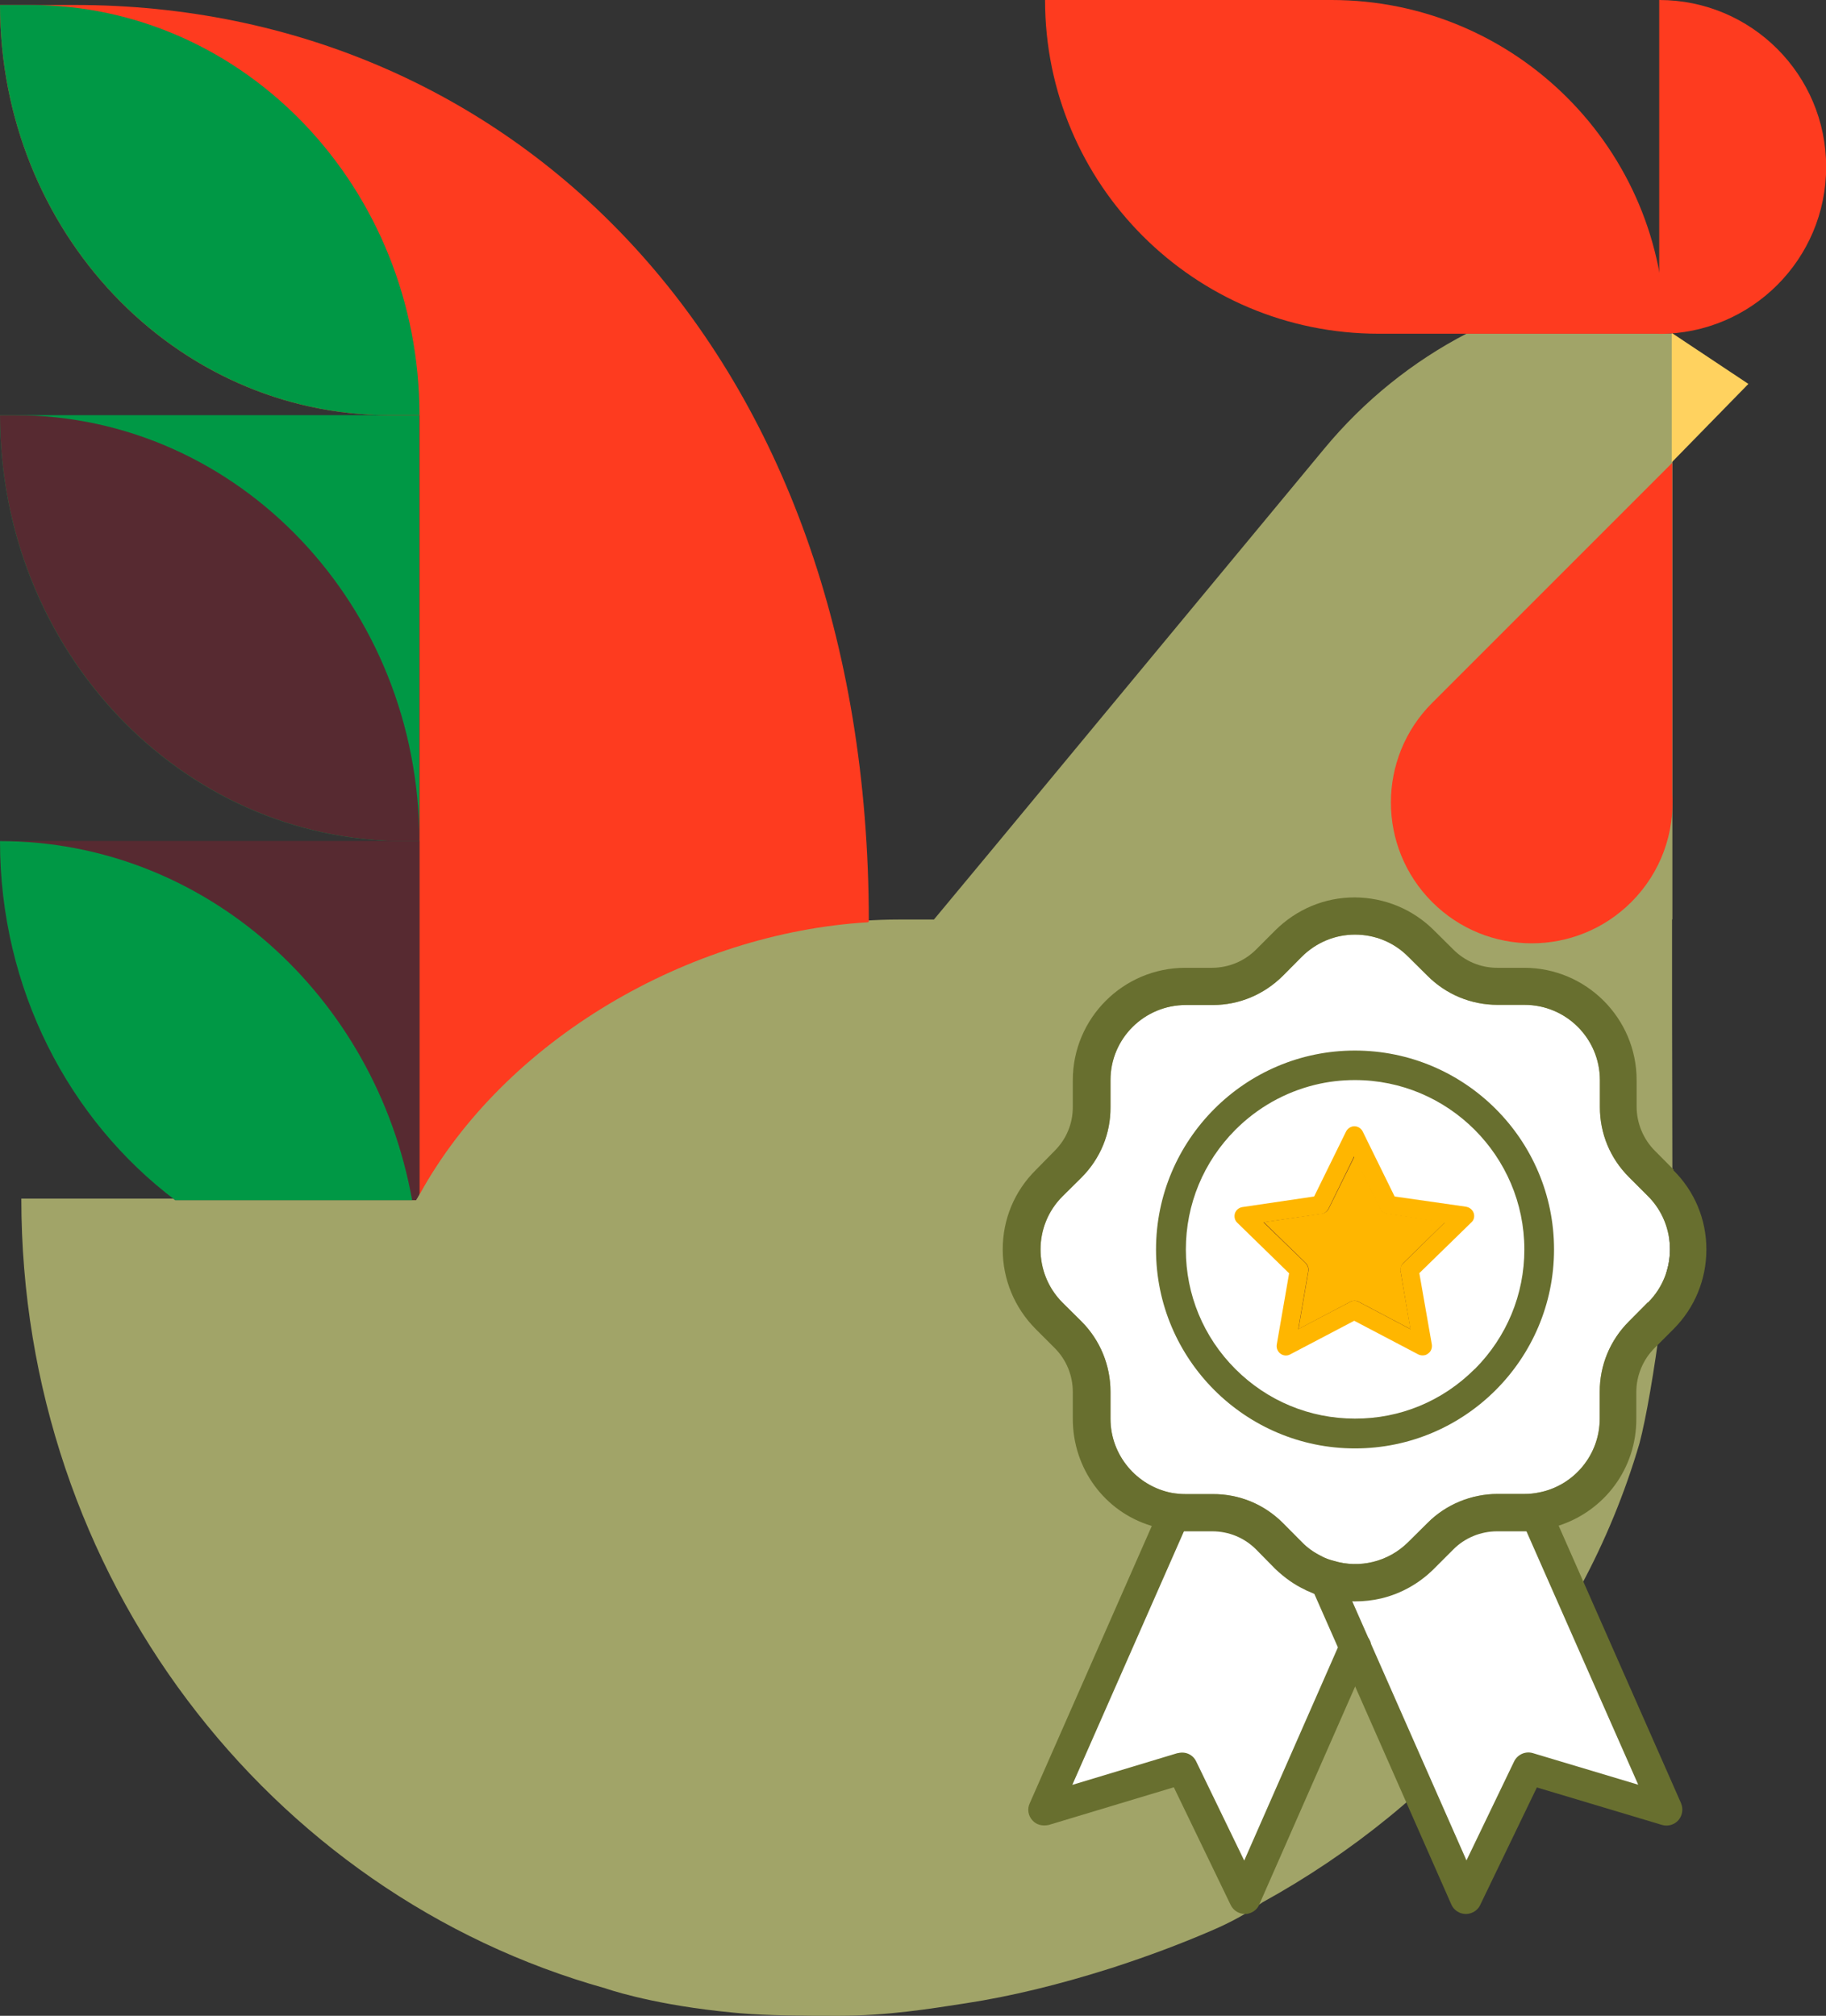 <svg xmlns="http://www.w3.org/2000/svg" width="113.87" height="125.7" viewBox="0 0 113.87 125.7"><rect x="0" y="0" width="113.87" height="125.7" fill="#333333" stroke="none"/><defs><style>      .uuid-6835baef-37d6-4196-819b-c73b4529fc2c { fill: #572a31; }      .uuid-4c3e5237-8787-4d23-8b08-df5d4ce196f8 { fill: #686f2f; }      .uuid-536841c8-74e5-477f-9535-4c9b3b7e6f37 { fill: #fff; }      .uuid-c15bf766-78b6-450c-80d9-c3932f2a1c09 { fill: #a1a468; }      .uuid-26bc23c5-2d68-45ce-a140-8d606a4b79a4 { fill: #fe3b1f; }      .uuid-46ed5170-6953-466f-a5ca-884f57077954 { fill: #ffeeca; }      .uuid-07c285ff-7d17-4bd9-a5d5-b7957ff31256 { fill: #ffb600; }      .uuid-89af97d3-8a80-4391-ba8b-c4e97c2f3bd7 { fill: #ffd25f; }      .uuid-598945aa-52ff-4958-aa1d-b4f3a427c877 { fill: #009845; }    </style></defs><g><g><g><path class="uuid-c15bf766-78b6-450c-80d9-c3932f2a1c09" d="M91.48,20.79c-3.36,1.74-6.4,4.17-8.9,7.19l-13.46,16.24-7,8.45-3.88,4.67h-2.19c-11.88,0-24.52,6.98-30.05,17.4H1.33c0,23.56,15.44,43.38,36.43,49.25,0,0,2.58.92,7.08,1.42.43.05,1.3.13,1.3.13,1.8.15,3.84.16,6.11.16,3.1,0,5.77-.44,7.97-.78,2.81-.43,5.81-1.16,8.97-2.16h0c.16-.04.31-.1.46-.15,1.9-.62,3.85-1.34,5.85-2.2,1.32-.56,2.38-1.16,3.22-1.78,11.15-6.14,19.82-16.04,23.52-28.63.82-3.11,2.05-11.84,2.05-16.79l-.02-10.39v-5.49h.02V20.79s-12.83,0-12.83,0Z"></path><path class="uuid-598945aa-52ff-4958-aa1d-b4f3a427c877" d="M0,25.89c0,14.67,11.29,26.56,25.22,26.56h.93v-26.56H0Z"></path><path class="uuid-6835baef-37d6-4196-819b-c73b4529fc2c" d="M.93,25.89H0C0,40.55,11.29,52.45,25.22,52.45h.93c0-14.67-11.29-26.56-25.22-26.56"></path><path class="uuid-26bc23c5-2d68-45ce-a140-8d606a4b79a4" d="M24.29,25.89h1.87v48.6c5.33-9.68,16.8-16.31,27.97-16.98l.05-.05C54.17,21.85,32.01.31,4.67.31H0C0,14.44,10.87,25.89,24.29,25.89"></path><path class="uuid-6835baef-37d6-4196-819b-c73b4529fc2c" d="M10.93,74.84h15.02c.06-.12.13-.24.2-.36v-22.04H0C0,61.68,4.31,69.84,10.93,74.84"></path><path class="uuid-598945aa-52ff-4958-aa1d-b4f3a427c877" d="M10.93,74.84h14.77C23.41,62.09,12.77,52.45,0,52.45,0,61.68,4.31,69.84,10.93,74.84"></path><path class="uuid-598945aa-52ff-4958-aa1d-b4f3a427c877" d="M1.87.31H0c0,14.13,10.87,25.58,24.29,25.58h1.87C26.15,11.76,15.28.31,1.87.31"></path><polygon class="uuid-89af97d3-8a80-4391-ba8b-c4e97c2f3bd7" points="104.25 20.76 104.25 24.8 104.25 28.83 109.03 23.94 104.25 20.76"></polygon><path class="uuid-26bc23c5-2d68-45ce-a140-8d606a4b79a4" d="M103.83,20.81h-17.86C74.48,20.81,65.17,11.49,65.17,0h17.86C94.52,0,103.83,9.32,103.83,20.81"></path><path class="uuid-26bc23c5-2d68-45ce-a140-8d606a4b79a4" d="M103.47,0c5.75,0,10.41,4.66,10.41,10.41s-4.66,10.41-10.41,10.41V0Z"></path><path class="uuid-26bc23c5-2d68-45ce-a140-8d606a4b79a4" d="M104.28,49.47v-20.61l-14.97,14.97c-3.43,3.43-3.43,8.99,0,12.42,3.43,3.43,8.99,3.43,12.42,0,1.86-1.86,2.71-4.34,2.55-6.78"></path></g><polygon class="uuid-536841c8-74e5-477f-9535-4c9b3b7e6f37" points="73.28 94.59 64.93 112.79 73.69 110.41 77.42 118.56 84.5 103.28 82.52 98.12 79.39 95.81 77.36 94.59 75.39 94.59 73.28 94.59"></polygon><path class="uuid-536841c8-74e5-477f-9535-4c9b3b7e6f37" d="M102.75,81.22l-1.18,1.19c-1.17,1.17-1.81,2.73-1.81,4.37v1.68c0,2.29-1.64,4.2-3.8,4.61-.29.06-.58.09-.87.09t-.02,0h-1.68c-1.64,0-3.23.66-4.37,1.81l-1.2,1.19c-1.25,1.25-3.06,1.66-4.65,1.17-.28-.07-.56-.17-.82-.32-.42-.21-.82-.49-1.16-.84l-1.19-1.2c-1.17-1.17-2.72-1.81-4.37-1.8h-1.68s0,0-.02,0c-.3,0-.6-.03-.88-.08-2.16-.43-3.8-2.34-3.8-4.62v-1.68c0-1.65-.64-3.21-1.8-4.38l-1.19-1.18c-1.83-1.83-1.83-4.81,0-6.63l1.19-1.18c1.17-1.18,1.81-2.73,1.8-4.37v-1.7c0-2.59,2.11-4.68,4.7-4.68h1.68c1.66,0,3.2-.66,4.37-1.82l1.18-1.19c.9-.89,2.07-1.38,3.32-1.38,1.26,0,2.44.49,3.32,1.38l1.2,1.19c1.16,1.16,2.71,1.81,4.37,1.81h1.68c2.59,0,4.69,2.09,4.7,4.68v1.7c0,1.65.64,3.19,1.81,4.36l1.19,1.19c1.82,1.82,1.83,4.81,0,6.63Z"></path><path class="uuid-536841c8-74e5-477f-9535-4c9b3b7e6f37" d="M91.96,85.37c-2,2-4.65,3.1-7.47,3.09-2.81,0-5.46-1.1-7.45-3.09-1.99-1.99-3.09-4.64-3.09-7.45,0-2.82,1.1-5.47,3.09-7.47,1.39-1.39,3.09-2.34,4.95-2.8.81-.2,1.65-.3,2.5-.3,5.82,0,10.56,4.73,10.57,10.56,0,2.81-1.1,5.46-3.09,7.46Z"></path><g><polygon class="uuid-536841c8-74e5-477f-9535-4c9b3b7e6f37" points="82.99 98.46 91.36 118.56 95.35 110.48 103.71 112.86 95.9 94.05 91.94 94.59 88.7 96.63 86.19 98.12 82.99 98.46"></polygon><path class="uuid-4c3e5237-8787-4d23-8b08-df5d4ce196f8" d="M104.83,112.44l-8.2-18.59c-.22-.48-.8-.7-1.3-.5-.5.22-.72.79-.51,1.3l7.34,16.64-6.57-1.97c-.47-.14-.96.09-1.17.52l-2.97,6.17-6.01-13.63-1.96-4.45c-.11-.24-.31-.43-.56-.52-.25-.09-.51-.08-.74.02-.5.22-.72.79-.51,1.3l8.84,20.04c.16.35.51.58.9.58.08,0,.16-.01.24-.03.28-.07.53-.26.65-.52l3.54-7.34,7.81,2.34c.36.1.75,0,1.02-.3h0c.25-.3.31-.71.16-1.05Z"></path><path class="uuid-4c3e5237-8787-4d23-8b08-df5d4ce196f8" d="M85.34,102.16c-.11-.17-.26-.29-.43-.37-.5-.21-1.07.01-1.29.51l-6.03,13.72-2.99-6.17c-.2-.43-.66-.65-1.14-.53h-.03s-6.56,1.98-6.56,1.98l7.11-16.15.16-.37c.11-.24.12-.51.02-.76-.1-.24-.28-.43-.52-.53-.5-.22-1.08,0-1.3.5l-8.13,18.47c-.16.35-.09.77.17,1.05.25.29.63.37,1.02.29l7.8-2.35,3.55,7.35c.17.34.51.55.9.55.08,0,.15,0,.22-.03.29-.07.55-.28.66-.56l6.89-15.67c.09-.2.11-.43.04-.72l-.11-.22Z"></path><path class="uuid-46ed5170-6953-466f-a5ca-884f57077954" d="M91.33,75.82c.06.2.01.4-.14.54l-2.97,2.89.71,4.08c.02.21-.05.41-.21.52-.1.08-.21.11-.32.11-.08,0-.16-.02-.24-.06l-3.67-1.93-3.67,1.93c-.17.09-.39.08-.55-.05-.16-.11-.25-.32-.21-.52l.7-4.08-2.96-2.89c-.15-.14-.2-.34-.14-.54.06-.19.23-.33.43-.36l4.1-.6,1.83-3.71c.09-.18.28-.3.48-.3.2,0,.39.12.48.3l1.82,3.71,4.1.59c.2.03.37.17.44.36Z"></path><path class="uuid-6835baef-37d6-4196-819b-c73b4529fc2c" d="M91.33,75.82c.06.2.01.4-.14.54l-2.97,2.89.71,4.08c.02.21-.05.41-.21.52-.1.08-.21.11-.32.11-.08,0-.16-.02-.24-.06l-3.67-1.93-3.67,1.93c-.17.09-.39.08-.55-.05-.16-.11-.25-.32-.21-.52l.7-4.08-2.96-2.89c-.15-.14-.2-.34-.14-.54.06-.19.23-.33.43-.36l4.1-.6,1.83-3.71c.09-.18.28-.3.48-.3.2,0,.39.12.48.3l1.82,3.71,4.1.59c.2.03.37.17.44.36Z"></path><g><path class="uuid-4c3e5237-8787-4d23-8b08-df5d4ce196f8" d="M84.49,65.51c-6.84,0-12.4,5.57-12.4,12.41,0,6.84,5.57,12.4,12.41,12.4,6.85,0,12.41-5.57,12.41-12.41,0-6.84-5.57-12.4-12.42-12.4ZM91.96,85.37c-2,2-4.65,3.1-7.47,3.09-2.81,0-5.46-1.1-7.45-3.09-1.99-1.99-3.09-4.64-3.09-7.45,0-2.82,1.1-5.47,3.09-7.47,1.39-1.39,3.09-2.34,4.95-2.8.81-.2,1.65-.3,2.5-.3,5.82,0,10.56,4.73,10.57,10.56,0,2.81-1.1,5.46-3.09,7.46Z"></path><path class="uuid-4c3e5237-8787-4d23-8b08-df5d4ce196f8" d="M104.38,72.95l-1.18-1.19c-.72-.72-1.13-1.71-1.14-2.72v-1.69c0-3.86-3.15-7-7.01-7h-1.68c-1.04,0-2.01-.41-2.74-1.14l-1.2-1.19c-1.32-1.32-3.08-2.05-4.95-2.06-1.87,0-3.62.73-4.96,2.06l-1.19,1.19c-.73.73-1.7,1.13-2.73,1.14h-1.68c-3.88,0-7.02,3.15-7.02,7.01v1.68c0,1.03-.4,1.99-1.13,2.72l-1.18,1.2c-1.33,1.32-2.06,3.07-2.06,4.95,0,1.88.74,3.64,2.05,4.96l1.19,1.19c.73.73,1.13,1.71,1.13,2.74v1.68c0,3.09,1.98,5.78,4.88,6.66.1.04.2.07.34.11.5.15,1.02.22,1.5.23.07.01.13.01.2.01h.12s1.66,0,1.66,0c1.03,0,2,.4,2.73,1.13l1.19,1.21c.6.57,1.23,1.01,1.84,1.29.08.05.15.08.23.11.11.05.22.1.32.14.53.21,1.07.35,1.69.43.08.01.16.02.26.03.09,0,.19.01.24.01.1.01.2.01.37.02.57,0,1.14-.06,1.68-.19,1.24-.3,2.37-.94,3.28-1.85l1.2-1.2c.71-.72,1.71-1.13,2.72-1.13h1.72s.19,0,.19,0c.59-.02,1.1-.09,1.55-.23.11-.03.22-.06.32-.1,2.95-.93,4.92-3.61,4.91-6.68v-1.67c0-1.03.42-2.03,1.13-2.74l1.19-1.19c1.32-1.32,2.05-3.09,2.05-4.97,0-1.88-.74-3.63-2.06-4.94ZM102.75,81.22l-1.18,1.19c-1.17,1.17-1.81,2.73-1.81,4.37v1.68c0,2.29-1.64,4.2-3.8,4.61-.29.06-.58.09-.87.09t-.02,0h-1.68c-1.64,0-3.23.66-4.37,1.81l-1.2,1.19c-1.25,1.25-3.06,1.66-4.65,1.17-.28-.07-.56-.17-.82-.32-.42-.21-.82-.49-1.16-.84l-1.19-1.2c-1.17-1.17-2.72-1.81-4.37-1.8h-1.68s0,0-.02,0c-.3,0-.6-.03-.88-.08-2.16-.43-3.8-2.34-3.8-4.62v-1.68c0-1.65-.64-3.21-1.8-4.38l-1.19-1.18c-1.83-1.83-1.83-4.81,0-6.63l1.19-1.18c1.17-1.18,1.81-2.73,1.8-4.37v-1.7c0-2.59,2.11-4.68,4.7-4.68h1.68c1.66,0,3.2-.66,4.37-1.82l1.18-1.19c.9-.89,2.07-1.38,3.32-1.38,1.26,0,2.44.49,3.32,1.38l1.2,1.19c1.16,1.16,2.71,1.81,4.37,1.81h1.68c2.59,0,4.69,2.09,4.7,4.68v1.7c0,1.65.64,3.19,1.81,4.36l1.19,1.19c1.82,1.82,1.83,4.81,0,6.63Z"></path></g><g><path class="uuid-07c285ff-7d17-4bd9-a5d5-b7957ff31256" d="M91.44,75.25l-4.47-.64-1.99-4.05c-.1-.2-.3-.33-.52-.33-.21,0-.42.13-.52.33l-1.99,4.05-4.47.66c-.21.03-.4.18-.47.39-.06.22-.01.44.15.59l3.23,3.15-.77,4.44c-.04.22.06.45.23.57.18.14.42.15.6.05l4-2.1,4,2.1c.08.04.17.06.26.06.13,0,.25-.03.35-.12.18-.12.26-.34.23-.56l-.78-4.45,3.24-3.16c.17-.15.22-.37.15-.59-.07-.2-.26-.36-.48-.39ZM87.51,78.77c-.15.13-.21.32-.17.51l.61,3.6-3.22-1.7c-.17-.09-.37-.09-.53,0l-3.24,1.7.62-3.6c.04-.19-.04-.38-.17-.52l-2.62-2.54,3.62-.52c.17-.02.33-.14.43-.32l1.6-3.26,1.62,3.26c.08.17.25.3.44.32l3.6.53-2.6,2.55Z"></path><path class="uuid-07c285ff-7d17-4bd9-a5d5-b7957ff31256" d="M87.34,79.28l.62,3.6-3.22-1.7c-.17-.09-.37-.09-.54,0l-3.23,1.7.62-3.6c.04-.19-.03-.38-.16-.52l-2.62-2.55,3.62-.53c.18-.02.34-.14.43-.31l1.61-3.26,1.62,3.26c.08.17.25.29.43.31l3.61.52-2.61,2.55c-.14.13-.2.32-.17.52Z"></path></g></g></g></g></svg>